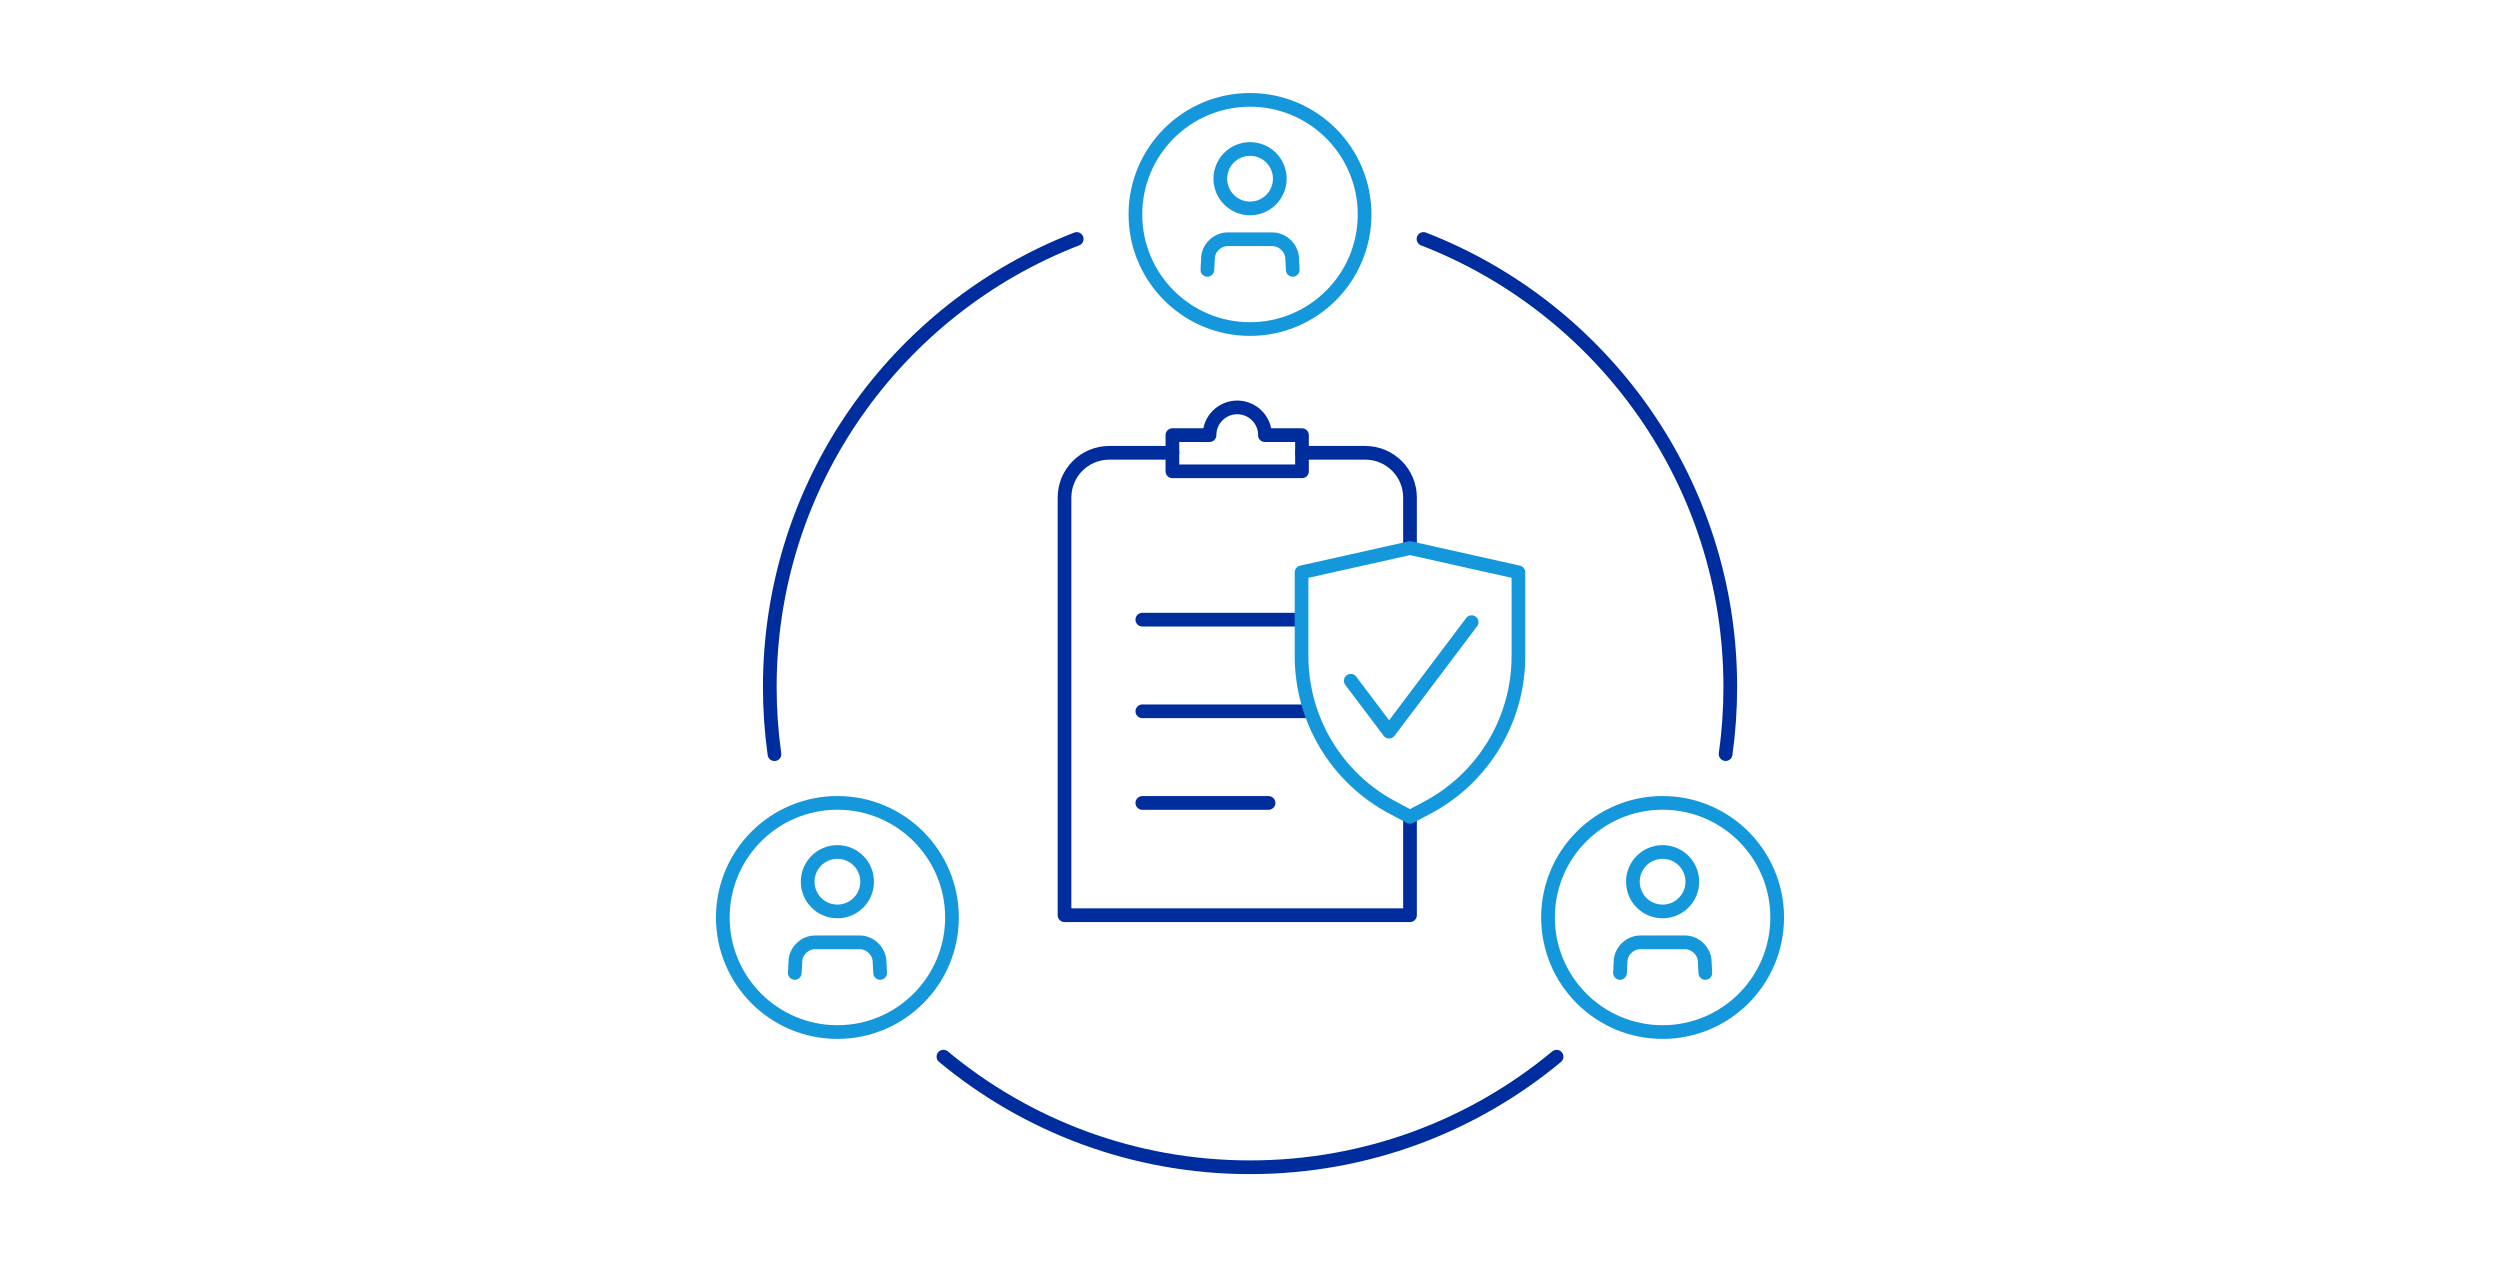 <?xml version="1.0" encoding="UTF-8"?>
<svg id="Layer_1" data-name="Layer 1" xmlns="http://www.w3.org/2000/svg" viewBox="0 0 365 185">
  <defs>
    <style>
      .cls-1 {
        stroke: #002d9d;
      }

      .cls-1, .cls-2 {
        fill: none;
        stroke-linecap: round;
        stroke-linejoin: round;
        stroke-width: 2px;
      }

      .cls-2 {
        stroke: #1597db;
      }
    </style>
  </defs>
  <g>
    <g>
      <g>
        <path class="cls-2" d="m186.85,26.09c0,2.4-1.94,4.34-4.34,4.34s-4.34-1.94-4.34-4.34,1.94-4.34,4.34-4.34,4.34,1.94,4.34,4.34Z"/>
        <path class="cls-2" d="m176.28,39.4l.1-1.88c.14-1.43,1.43-2.59,2.87-2.59h6.52c1.43,0,2.72,1.17,2.87,2.59l.1,1.88"/>
      </g>
      <circle class="cls-2" cx="182.5" cy="31.31" r="16.73"/>
    </g>
    <g>
      <g>
        <path class="cls-2" d="m247.08,128.73c0,2.4-1.94,4.34-4.34,4.34s-4.34-1.94-4.34-4.34,1.94-4.34,4.34-4.34,4.34,1.94,4.34,4.34Z"/>
        <path class="cls-2" d="m236.52,142.05l.1-1.88c.14-1.43,1.43-2.59,2.87-2.59h6.52c1.43,0,2.72,1.17,2.87,2.59l.1,1.88"/>
      </g>
      <circle class="cls-2" cx="242.74" cy="133.95" r="16.73"/>
    </g>
    <g>
      <g>
        <path class="cls-2" d="m126.6,128.73c0,2.4-1.94,4.34-4.34,4.34s-4.34-1.94-4.34-4.34,1.94-4.34,4.34-4.34,4.34,1.94,4.34,4.34Z"/>
        <path class="cls-2" d="m116.04,142.05l.1-1.88c.14-1.43,1.43-2.59,2.87-2.59h6.52c1.43,0,2.72,1.17,2.87,2.59l.1,1.88"/>
      </g>
      <circle class="cls-2" cx="122.26" cy="133.95" r="16.73"/>
    </g>
    <path class="cls-1" d="m227.26,154.28c-12.14,10.08-27.74,16.14-44.75,16.14s-32.62-6.06-44.77-16.15"/>
    <path class="cls-1" d="m207.83,34.89c26.21,10.16,44.79,35.61,44.79,65.41,0,3.33-.23,6.6-.68,9.8"/>
    <path class="cls-1" d="m113.07,110.11c-.45-3.21-.68-6.48-.68-9.81,0-29.8,18.59-55.26,44.81-65.41"/>
  </g>
  <g>
    <g>
      <line class="cls-1" x1="166.78" y1="90.47" x2="189.73" y2="90.47"/>
      <line class="cls-1" x1="166.78" y1="103.85" x2="190.5" y2="103.85"/>
      <line class="cls-1" x1="166.78" y1="117.23" x2="185.21" y2="117.23"/>
    </g>
    <path class="cls-1" d="m184.69,63.53c0-2.23-1.81-4.05-4.05-4.05s-4.05,1.81-4.05,4.05h-5.42v5.28h18.92v-5.28h-5.42Z"/>
    <path class="cls-1" d="m205.86,119.38v14.24h-50.44v-60.98c0-3.61,2.92-6.53,6.53-6.53h9.23"/>
    <path class="cls-1" d="m190.1,66.11h9.23c3.61,0,6.53,2.92,6.53,6.53v7.38"/>
  </g>
  <g>
    <path class="cls-2" d="m208.4,117.91l-2.54,1.35-2.54-1.35c-8.18-4.34-13.29-12.84-13.29-22.1v-12.25l15.83-3.54,15.83,3.54v12.25c0,9.26-5.11,17.76-13.29,22.1Z"/>
    <polyline class="cls-2" points="197.21 99.39 202.81 106.82 214.86 90.83"/>
  </g>
</svg>